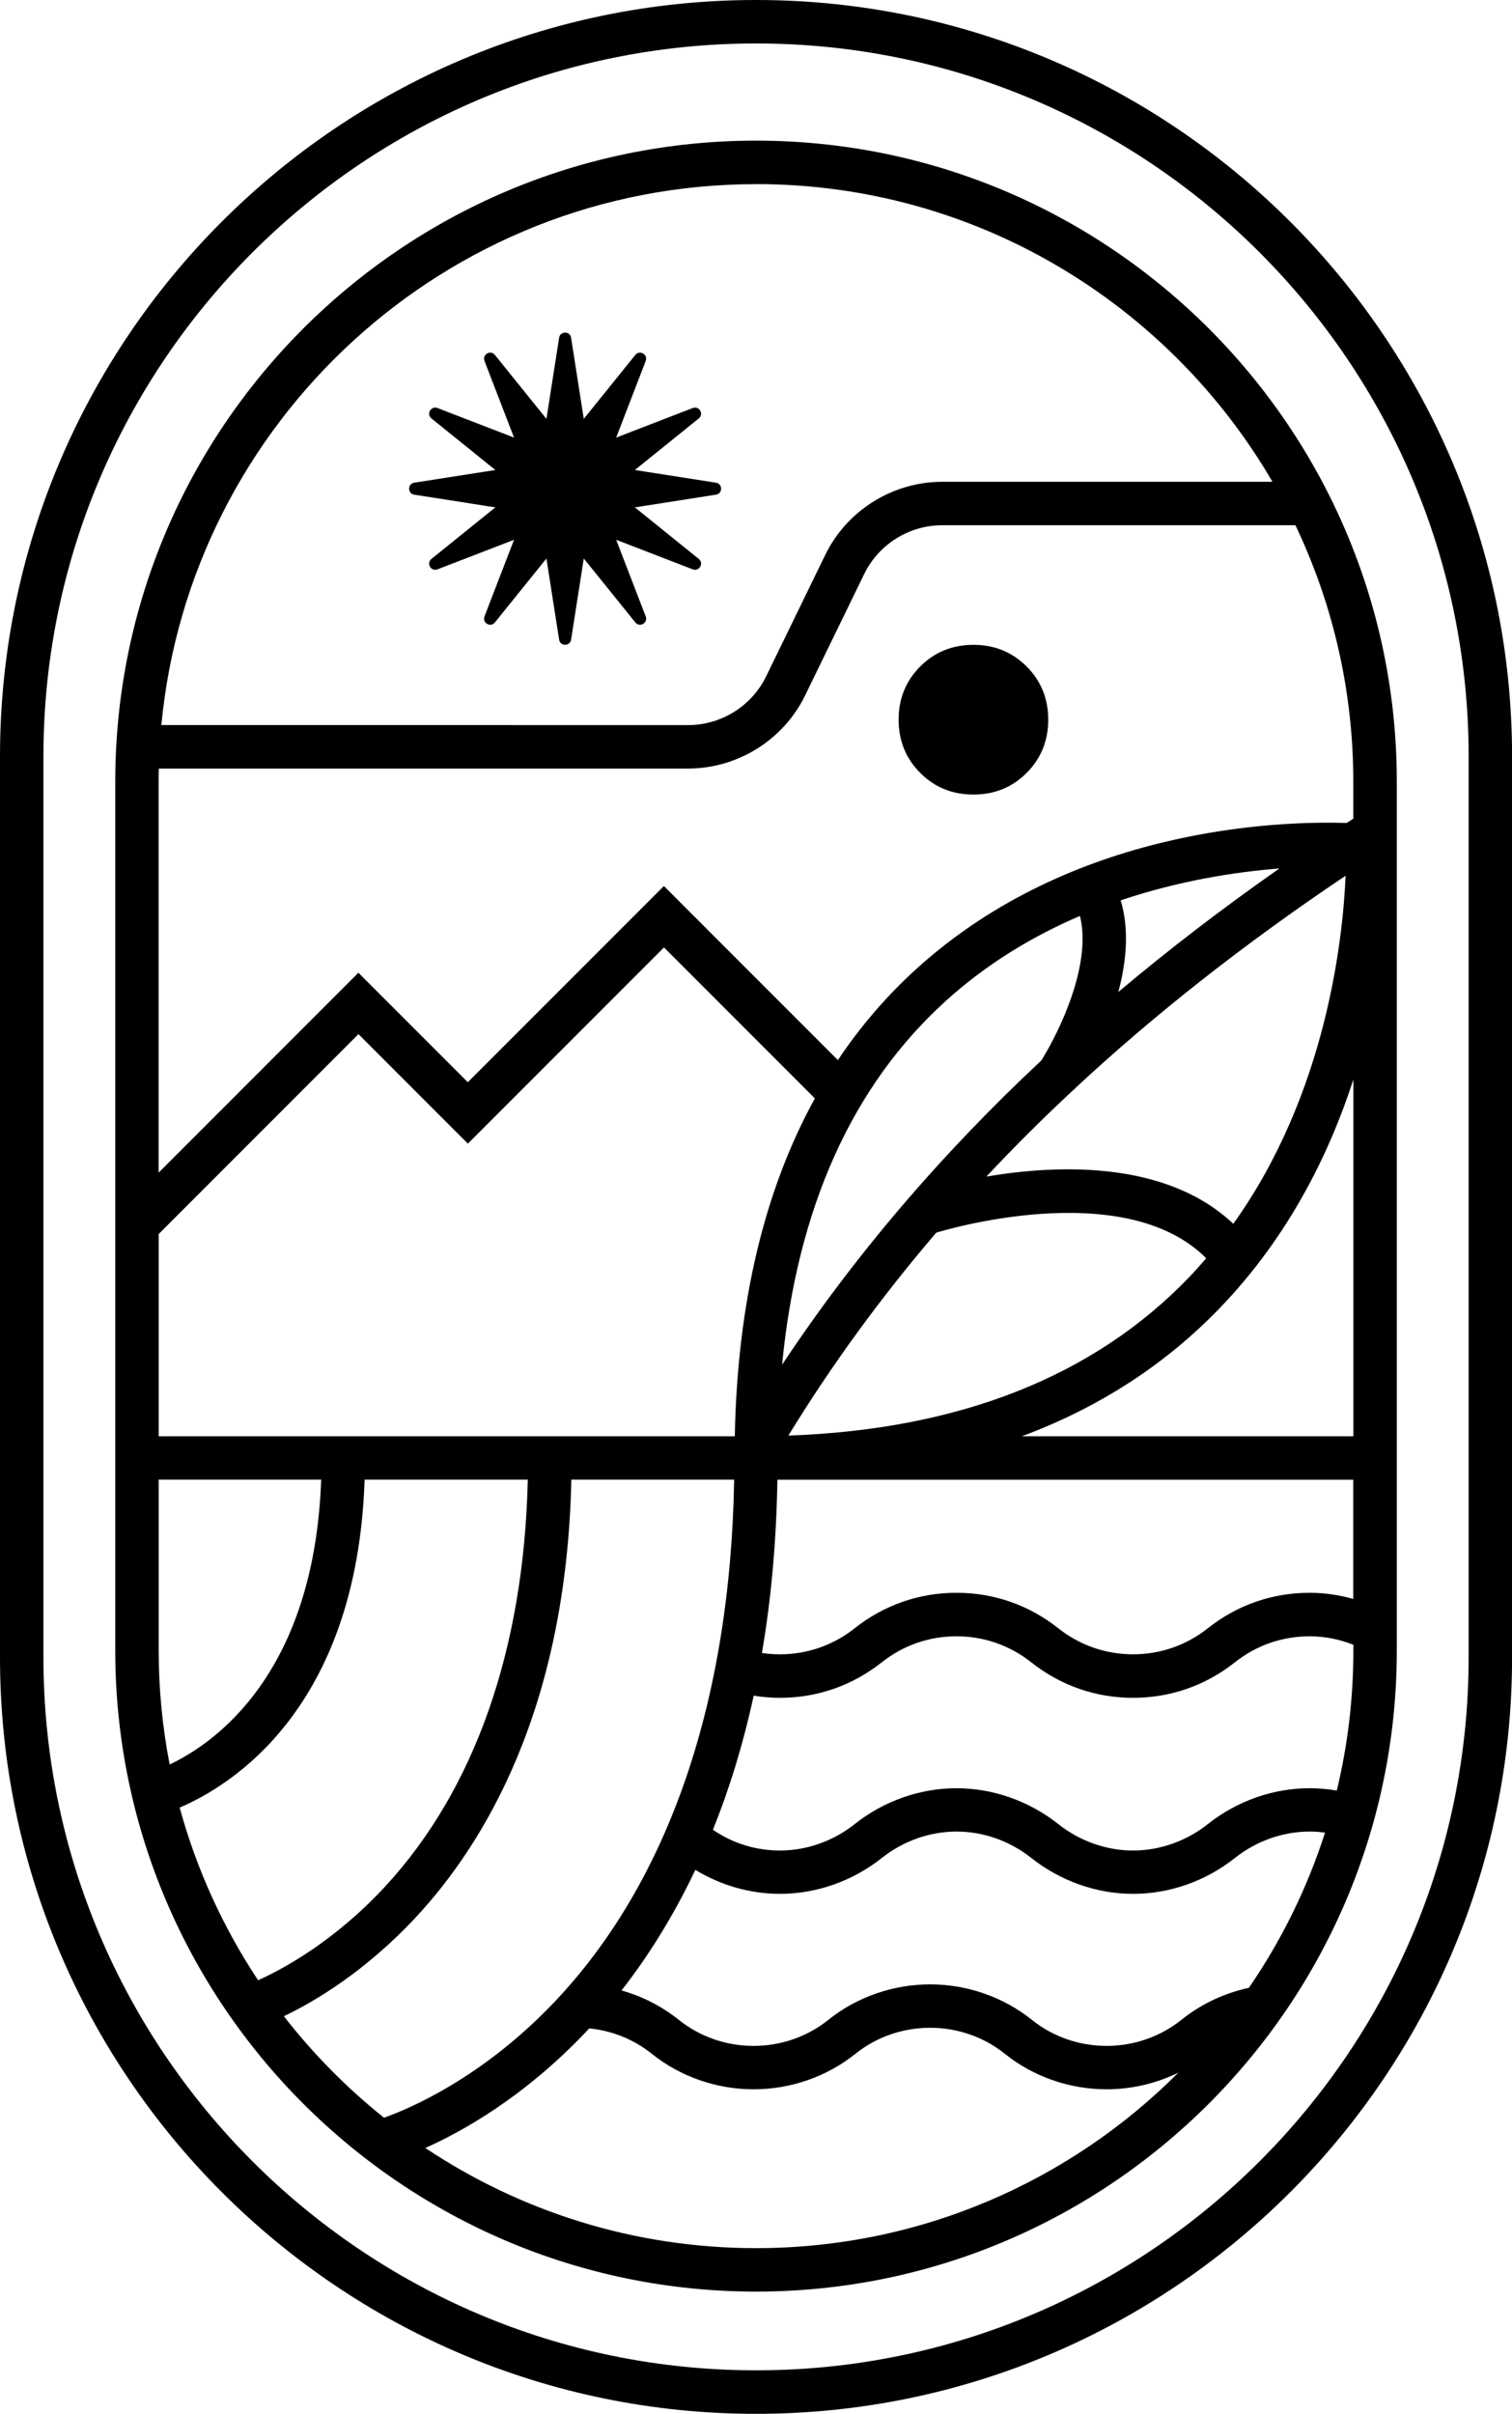 <?xml version="1.0" encoding="UTF-8"?>
<svg xmlns="http://www.w3.org/2000/svg" id="Calque_1" viewBox="0 0 238.49 380.5">
  <path d="M119.25,22.17c-55.73,0-101.07,45.34-101.07,101.07v136.93c0,55.73,45.34,101.07,101.07,101.07s101.07-45.34,101.07-101.07V123.24c0-55.73-45.34-101.07-101.07-101.07ZM119.25,29.02c34.73,0,65.12,18.89,81.46,46.93h-52.12c-7.78,0-15.02,4.52-18.42,11.52l-9.33,19.16c-2.27,4.66-7.08,7.67-12.27,7.67H25.45c4.52-47.77,44.86-85.27,93.79-85.27ZM210.85,282.26c-1.39-.24-2.82-.37-4.28-.37-5.75,0-11.45,2-16.05,5.65-3.39,2.69-7.58,4.17-11.8,4.17s-8.4-1.48-11.8-4.17c-4.6-3.64-10.3-5.65-16.05-5.65s-11.45,2-16.05,5.65c-3.39,2.69-7.58,4.17-11.8,4.17-3.82,0-7.44-1.13-10.57-3.27,2.52-6.25,4.72-13.28,6.43-21.14,1.37.22,2.75.34,4.14.34,5.88,0,11.43-1.93,16.05-5.59,3.4-2.69,7.48-4.11,11.8-4.11s8.4,1.42,11.8,4.11c4.62,3.66,10.17,5.59,16.05,5.59s11.43-1.93,16.05-5.59c3.4-2.69,7.48-4.11,11.8-4.11,2.35,0,4.7.46,6.9,1.34v.92c0,7.6-.91,15-2.62,22.08ZM196.97,313.36c-3.88.83-7.53,2.56-10.64,5.05-3.29,2.64-7.47,4.1-11.78,4.1s-8.49-1.45-11.78-4.1c-4.5-3.61-10.21-5.6-16.06-5.6s-11.56,1.99-16.06,5.6c-3.29,2.64-7.47,4.1-11.78,4.1s-8.49-1.45-11.79-4.1c-2.71-2.16-5.77-3.72-9.05-4.64,4.03-5.15,8.05-11.43,11.65-19.01,4.01,2.44,8.64,3.78,13.35,3.78,5.75,0,11.45-2,16.05-5.65,3.4-2.69,7.58-4.17,11.8-4.17s8.4,1.48,11.8,4.17c4.6,3.64,10.3,5.65,16.05,5.65s11.45-2,16.05-5.65c3.39-2.69,7.58-4.17,11.8-4.17.82,0,1.63.06,2.42.17-2.82,8.78-6.89,17.01-12.01,24.46ZM147.66,194.32c.66-.21,29.56-9.07,42.6,4.03-.86,1-1.75,2-2.68,2.97-15.05,15.67-36.31,24.04-63.23,24.98,6.83-11.14,14.59-21.78,23.32-31.98ZM206.57,251.08c-5.88,0-11.43,1.93-16.05,5.59-3.4,2.69-7.48,4.11-11.8,4.11s-8.4-1.42-11.8-4.11c-4.62-3.66-10.17-5.59-16.05-5.59s-11.43,1.93-16.05,5.59c-3.4,2.69-7.48,4.11-11.8,4.11-.95,0-1.9-.07-2.84-.21,1.41-8.23,2.28-17.31,2.44-27.31h90.83v18.79c-2.25-.63-4.57-.97-6.9-.97ZM213.47,226.41h-52.3c12.24-4.55,22.74-11.36,31.4-20.39,10.65-11.11,17.06-24.01,20.9-35.85v56.24ZM194.53,192.92c-10.7-10.12-28.01-9.3-38.94-7.45,4.37-4.67,8.97-9.24,13.78-13.72l.05.03s.07-.11.13-.2c12.65-11.76,26.85-22.91,42.69-33.53-.42,9.95-3.02,34.35-17.71,54.87ZM176.39,156.39c1.25-4.66,1.78-9.78.38-14.46,9.27-3.13,18.14-4.48,25.03-5.03-9.01,6.31-17.48,12.8-25.42,19.49ZM170.34,144.38c1.9,7.57-3.17,18.1-6.08,22.78-15.98,14.94-29.55,30.87-40.9,47.97,2.39-24.68,11.02-43.91,25.77-57.3,6.61-6,13.93-10.33,21.22-13.45ZM115.88,226.41H25.03v-31.88l31.51-31.51,17.26,17.26,30.93-30.93,23.8,23.8c-7.99,14.49-12.22,32.3-12.63,53.25ZM25.03,260.17v-26.92h25.63c-1.1,30.75-16.92,41.6-23.9,44.9-1.13-5.82-1.73-11.83-1.73-17.98ZM57.5,233.25h25.75c-.61,26.69-8.34,48.81-22.48,64.11-8.01,8.66-16.11,13.02-20.06,14.8-5.48-8.26-9.7-17.43-12.37-27.22,7.86-3.34,27.97-15.4,29.17-51.69ZM44.78,317.83c4.79-2.29,12.75-6.98,20.72-15.5,10.91-11.67,23.84-33.03,24.62-69.08h25.68c-.6,34.98-10.36,63.39-28.33,82.32-11.41,12.02-22.97,16.87-26.9,18.26-5.87-4.69-11.18-10.06-15.79-16ZM119.25,354.39c-19.28,0-37.21-5.82-52.16-15.79,5.98-2.67,15.5-8.04,25.03-17.98.27-.28.55-.58.82-.87,3.63.36,7.02,1.73,9.87,4,4.5,3.61,10.21,5.6,16.06,5.6s11.56-1.99,16.06-5.6c3.29-2.64,7.47-4.1,11.78-4.1s8.49,1.45,11.78,4.1c4.5,3.61,10.21,5.6,16.06,5.6,3.95,0,7.82-.92,11.31-2.62-17.06,17.08-40.63,27.66-66.62,27.66ZM213.47,129.04c-.35.23-.7.46-1.05.69-10.84-.34-43.27.7-67.85,22.98-4.71,4.27-8.85,9.08-12.41,14.4l-27.44-27.44-30.93,30.93-17.26-17.26-31.51,31.51v-61.6c0-.7.01-1.4.03-2.1h83.52c7.78,0,15.02-4.52,18.42-11.52l9.33-19.16c2.27-4.66,7.08-7.67,12.27-7.67h55.74c5.85,12.26,9.13,25.98,9.13,40.45v5.8Z"></path>
  <path d="M119.25,0C53.49,0,0,53.49,0,119.25v142.01c0,65.75,53.49,119.25,119.25,119.25s119.25-53.49,119.25-119.25V119.25C238.49,53.49,185,0,119.25,0ZM231.65,261.25c0,61.98-50.42,112.4-112.4,112.4S6.85,323.23,6.85,261.25V119.25C6.85,57.27,57.27,6.85,119.25,6.85s112.4,50.42,112.4,112.4v142.01Z"></path>
  <path d="M65.34,77.98l12.79,2-10.08,8.13c-.85.69-.07,2.03.95,1.64l12.08-4.66-4.66,12.08c-.39,1.02.95,1.8,1.64.95l8.13-10.08,2,12.79c.17,1.08,1.72,1.08,1.89,0l2-12.79,8.13,10.08c.69.85,2.03.07,1.64-.95l-4.66-12.08,12.08,4.66c1.02.39,1.8-.95.95-1.64l-10.08-8.13,12.79-2c1.08-.17,1.08-1.72,0-1.89l-12.79-2,10.08-8.13c.85-.69.07-2.03-.95-1.64l-12.08,4.66,4.66-12.08c.39-1.02-.95-1.8-1.64-.95l-8.13,10.08-2-12.79c-.17-1.08-1.72-1.08-1.89,0l-2,12.79-8.13-10.08c-.69-.85-2.03-.07-1.64.95l4.66,12.08-12.08-4.66c-1.02-.39-1.8.95-.95,1.64l10.08,8.13-12.79,2c-1.08.17-1.08,1.72,0,1.89Z"></path>
  <path d="M153.54,101.65c-3.32,0-6.12,1.14-8.39,3.41-2.27,2.28-3.41,5.07-3.41,8.39s1.14,6.12,3.41,8.39c2.27,2.28,5.07,3.41,8.39,3.41s6.12-1.13,8.39-3.41c2.27-2.27,3.41-5.07,3.41-8.39s-1.14-6.12-3.41-8.39c-2.27-2.27-5.07-3.41-8.39-3.41Z"></path>
</svg>
